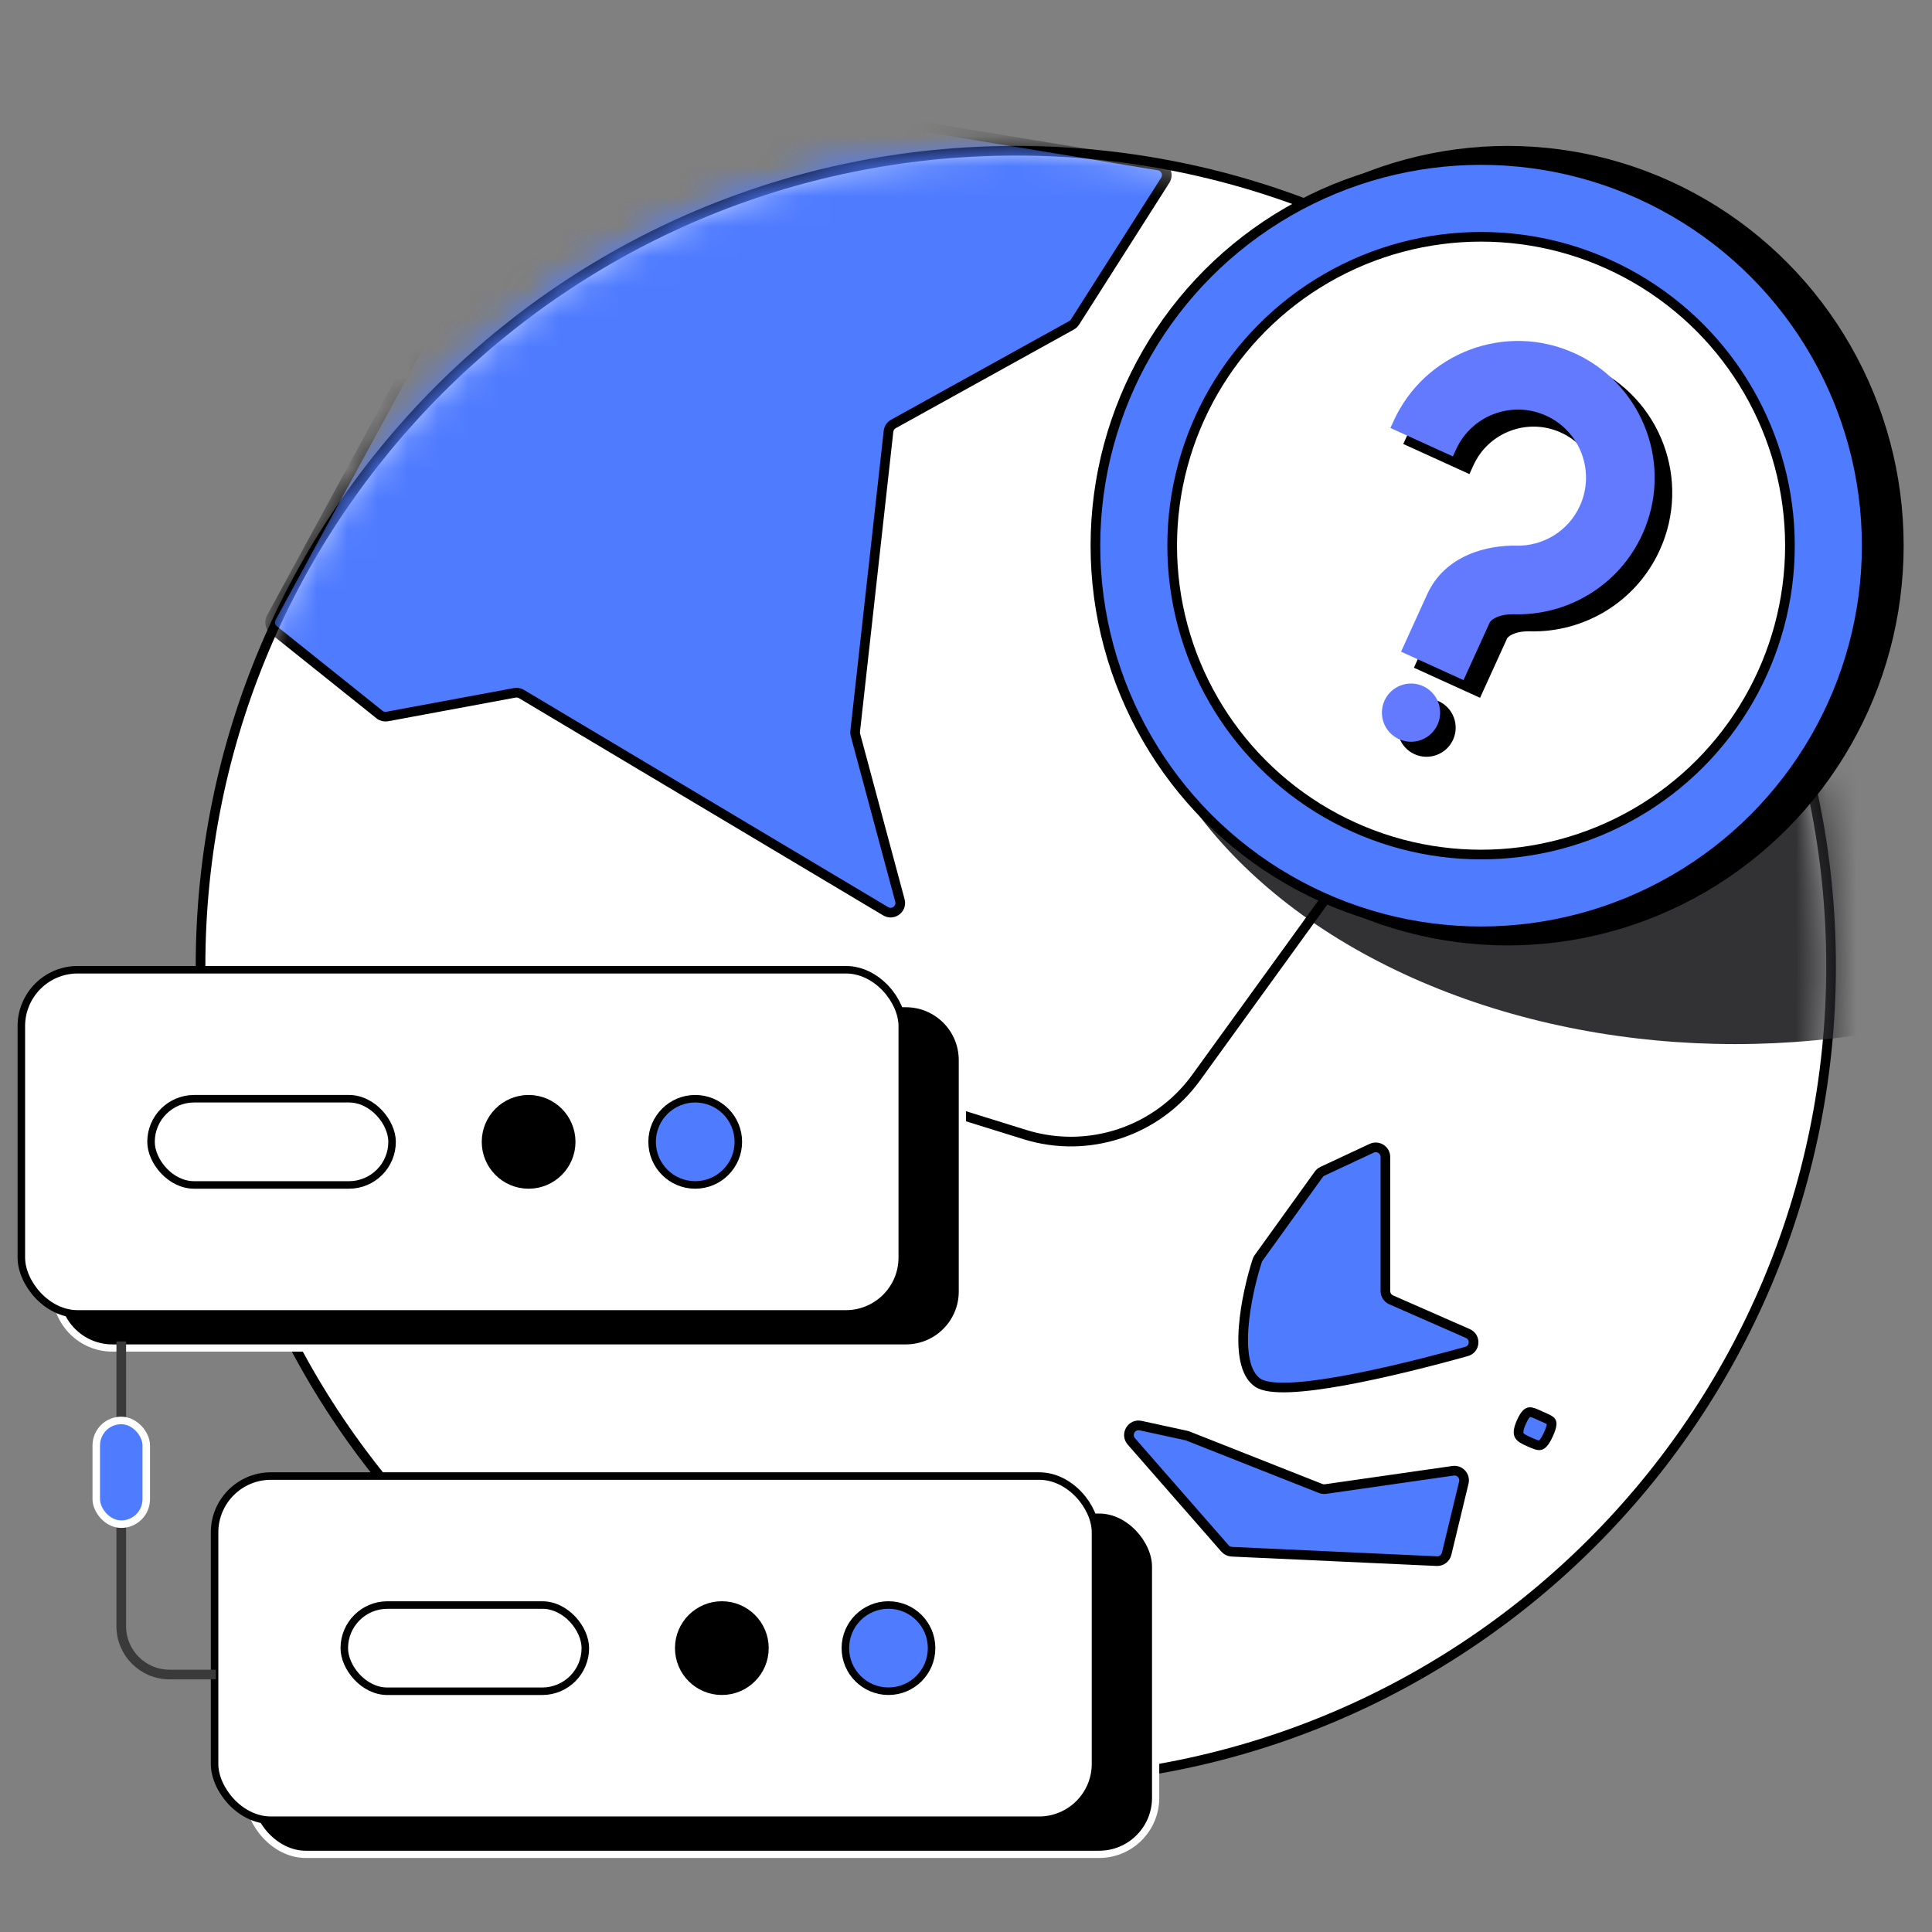 <svg width="64" height="64" viewBox="0 0 64 64" fill="none" xmlns="http://www.w3.org/2000/svg">
<rect x="0" y="0" width="64" height="64" fill="#808080" stroke="none"/>
<g clip-path="url(#clip0_2331_271)">
<path d="M33.649 4.994C48.564 4.994 60.656 17.085 60.656 32C60.656 46.915 48.564 59.007 33.649 59.007C18.734 59.006 6.643 46.915 6.643 32C6.643 17.085 18.734 4.994 33.649 4.994Z" fill="white" stroke="black" stroke-width="0.32"/>
<mask id="mask0_2331_271" style="mask-type:alpha" maskUnits="userSpaceOnUse" x="6" y="4" width="55" height="56">
<path d="M33.649 4.994C48.564 4.994 60.655 17.084 60.656 32C60.656 46.915 48.564 59.006 33.649 59.006C18.734 59.006 6.643 46.915 6.643 32C6.643 17.085 18.734 4.994 33.649 4.994Z" fill="#274FCC" stroke="black" stroke-width="0.32"/>
</mask>
<g mask="url(#mask0_2331_271)">
<ellipse cx="57.475" cy="20.051" rx="20.227" ry="14.536" fill="#323235"/>
<path d="M12.571 23.67L9.067 20.866C8.947 20.769 8.912 20.599 8.986 20.463L18.767 2.474C18.832 2.355 18.966 2.289 19.1 2.311L38.383 5.483C38.609 5.52 38.724 5.776 38.601 5.97L35.611 10.668C35.583 10.713 35.543 10.75 35.496 10.776L29.596 14.044C29.505 14.094 29.445 14.185 29.433 14.289L28.329 24.226C28.325 24.266 28.328 24.306 28.338 24.345L29.811 29.829C29.886 30.106 29.585 30.334 29.338 30.186L17.275 22.991C17.208 22.951 17.129 22.937 17.052 22.951L12.829 23.735C12.738 23.752 12.643 23.729 12.571 23.67Z" fill="#4F7BFF" stroke="black" stroke-width="0.32"/>
</g>
<path d="M7.619 41.75L24.298 34.581L33.954 37.585C36.053 38.238 38.334 37.478 39.623 35.698L54.408 15.269" stroke="black" stroke-width="0.32"/>
<rect x="8.257" y="50.018" width="30.025" height="11.41" rx="1.872" fill="black" stroke="white" stroke-width="0.24"/>
<rect x="7.108" y="48.896" width="29.182" height="11.401" rx="1.867" fill="white" stroke="black" stroke-width="0.249"/>
<rect x="11.405" y="53.169" width="7.985" height="2.856" rx="1.428" stroke="black" stroke-width="0.249"/>
<circle cx="23.912" cy="54.596" r="1.428" fill="black" stroke="black" stroke-width="0.249"/>
<circle cx="29.432" cy="54.596" r="1.428" fill="#4F7BFF" stroke="black" stroke-width="0.249"/>
<path d="M3.726 33.246H30.009C31.042 33.246 31.879 34.083 31.88 35.117V42.784C31.88 43.817 31.042 44.655 30.009 44.655H3.726C2.693 44.655 1.855 43.817 1.855 42.784V35.117C1.855 34.084 2.693 33.246 3.726 33.246Z" fill="black" stroke="white" stroke-width="0.24"/>
<rect x="0.707" y="32.124" width="29.182" height="11.401" rx="1.867" fill="white" stroke="black" stroke-width="0.249"/>
<rect x="5.003" y="36.397" width="7.985" height="2.856" rx="1.428" stroke="black" stroke-width="0.249"/>
<circle cx="17.511" cy="37.825" r="1.428" fill="black" stroke="black" stroke-width="0.249"/>
<circle cx="23.03" cy="37.825" r="1.428" fill="#4F7BFF" stroke="black" stroke-width="0.249"/>
<ellipse cx="49.941" cy="18.076" rx="13.12" ry="13.242" fill="black"/>
<circle cx="49.062" cy="18.076" r="12.775" fill="#4F7BFF" stroke="black" stroke-width="0.32"/>
<circle cx="49.062" cy="18.076" r="10.232" fill="white" stroke="black" stroke-width="0.32"/>
<path d="M47.656 23.227C48.141 23.448 48.355 24.019 48.135 24.504C47.914 24.989 47.342 25.203 46.857 24.983C46.372 24.762 46.159 24.19 46.38 23.705C46.6 23.221 47.171 23.007 47.656 23.227ZM52.703 12.137C55.012 13.188 56.033 15.913 54.982 18.222C54.195 19.951 52.471 20.956 50.69 20.914C50.129 20.9 49.941 21.113 49.925 21.148L49.029 23.116L46.837 22.119L47.733 20.15C48.346 18.804 49.811 18.484 50.747 18.506C51.598 18.526 52.417 18.045 52.79 17.225C53.29 16.126 52.804 14.829 51.706 14.329C50.607 13.829 49.31 14.315 48.81 15.413L48.677 15.705L46.485 14.707L46.618 14.416C47.669 12.107 50.394 11.086 52.703 12.137ZM49.665 18.958C49.651 18.962 49.637 18.966 49.623 18.97C49.637 18.966 49.651 18.962 49.665 18.958ZM49.822 18.919C49.815 18.92 49.809 18.922 49.803 18.923C49.822 18.919 49.842 18.914 49.861 18.91C49.848 18.913 49.835 18.916 49.822 18.919ZM50.014 18.88C50.005 18.882 49.995 18.883 49.985 18.885C50.01 18.881 50.035 18.877 50.059 18.873C50.044 18.875 50.029 18.877 50.014 18.88ZM50.419 18.832C50.326 18.838 50.231 18.849 50.135 18.862C50.231 18.849 50.326 18.838 50.419 18.832ZM50.739 18.826C50.648 18.823 50.554 18.825 50.456 18.83C50.554 18.825 50.648 18.824 50.738 18.826C50.787 18.828 50.836 18.827 50.885 18.825L50.739 18.826Z" fill="black"/>
<path d="M47.142 22.73C47.626 22.95 47.84 23.522 47.62 24.007C47.399 24.492 46.827 24.706 46.343 24.485C45.858 24.265 45.644 23.693 45.864 23.208C46.085 22.723 46.657 22.509 47.142 22.73Z" fill="#637AFF"/>
<path fill-rule="evenodd" clip-rule="evenodd" d="M52.266 11.751C54.467 12.821 55.425 15.457 54.406 17.698C53.63 19.401 51.932 20.391 50.176 20.349C49.602 20.335 49.381 20.553 49.349 20.622L48.481 22.53L46.412 21.588L47.28 19.681C47.876 18.372 49.304 18.054 50.23 18.076C51.108 18.097 51.951 17.602 52.336 16.756C52.852 15.623 52.352 14.286 51.219 13.771C50.086 13.255 48.749 13.756 48.234 14.889L48.129 15.119L46.06 14.177L46.164 13.947C47.2 11.671 49.885 10.666 52.16 11.702L52.266 11.751Z" fill="#637AFF"/>
<path d="M4.017 44.434V53.871C4.017 54.755 4.733 55.471 5.617 55.471H7.151" stroke="#3A3A3A" stroke-width="0.32"/>
<path d="M45.893 42.766V38.328C45.893 38.093 45.65 37.939 45.438 38.038L43.809 38.799C43.76 38.822 43.717 38.858 43.685 38.902L41.693 41.67C41.674 41.696 41.659 41.724 41.649 41.755C41.286 42.867 40.802 45.213 41.664 45.803C42.439 46.333 46.193 45.433 48.584 44.768C48.871 44.688 48.896 44.294 48.623 44.174L46.084 43.059C45.968 43.008 45.893 42.893 45.893 42.766Z" fill="#4F7BFF" stroke="black" stroke-width="0.32"/>
<path d="M43.746 49.307L39.348 47.569C39.332 47.563 39.315 47.558 39.298 47.554L37.786 47.225C37.485 47.159 37.274 47.516 37.477 47.748L40.579 51.294C40.636 51.359 40.718 51.399 40.805 51.403L47.596 51.715C47.749 51.722 47.886 51.619 47.922 51.47L48.491 49.113C48.544 48.893 48.358 48.689 48.135 48.721L43.909 49.327C43.854 49.334 43.798 49.328 43.746 49.307Z" fill="#4F7BFF" stroke="black" stroke-width="0.32"/>
<path d="M51.056 46.914C51.154 46.959 51.227 46.987 51.288 47.02C51.346 47.052 51.372 47.076 51.384 47.096C51.403 47.125 51.43 47.21 51.298 47.505C51.167 47.797 51.076 47.858 51.024 47.872C50.996 47.879 50.959 47.879 50.899 47.862C50.837 47.844 50.765 47.812 50.672 47.771C50.579 47.729 50.505 47.695 50.444 47.658C50.385 47.621 50.351 47.587 50.331 47.555C50.297 47.499 50.273 47.385 50.4 47.103C50.527 46.818 50.619 46.784 50.666 46.779C50.699 46.776 50.745 46.783 50.814 46.808C50.885 46.834 50.958 46.87 51.056 46.914Z" fill="#4F7BFF" stroke="black" stroke-width="0.32"/>
<rect x="3.189" y="47.054" width="1.656" height="3.436" rx="0.828" fill="#4F7BFF" stroke="white" stroke-width="0.249"/>
</g>
<defs>
<clipPath id="clip0_2331_271">
<rect width="64" height="64" fill="white"/>
</clipPath>
</defs>
</svg>
